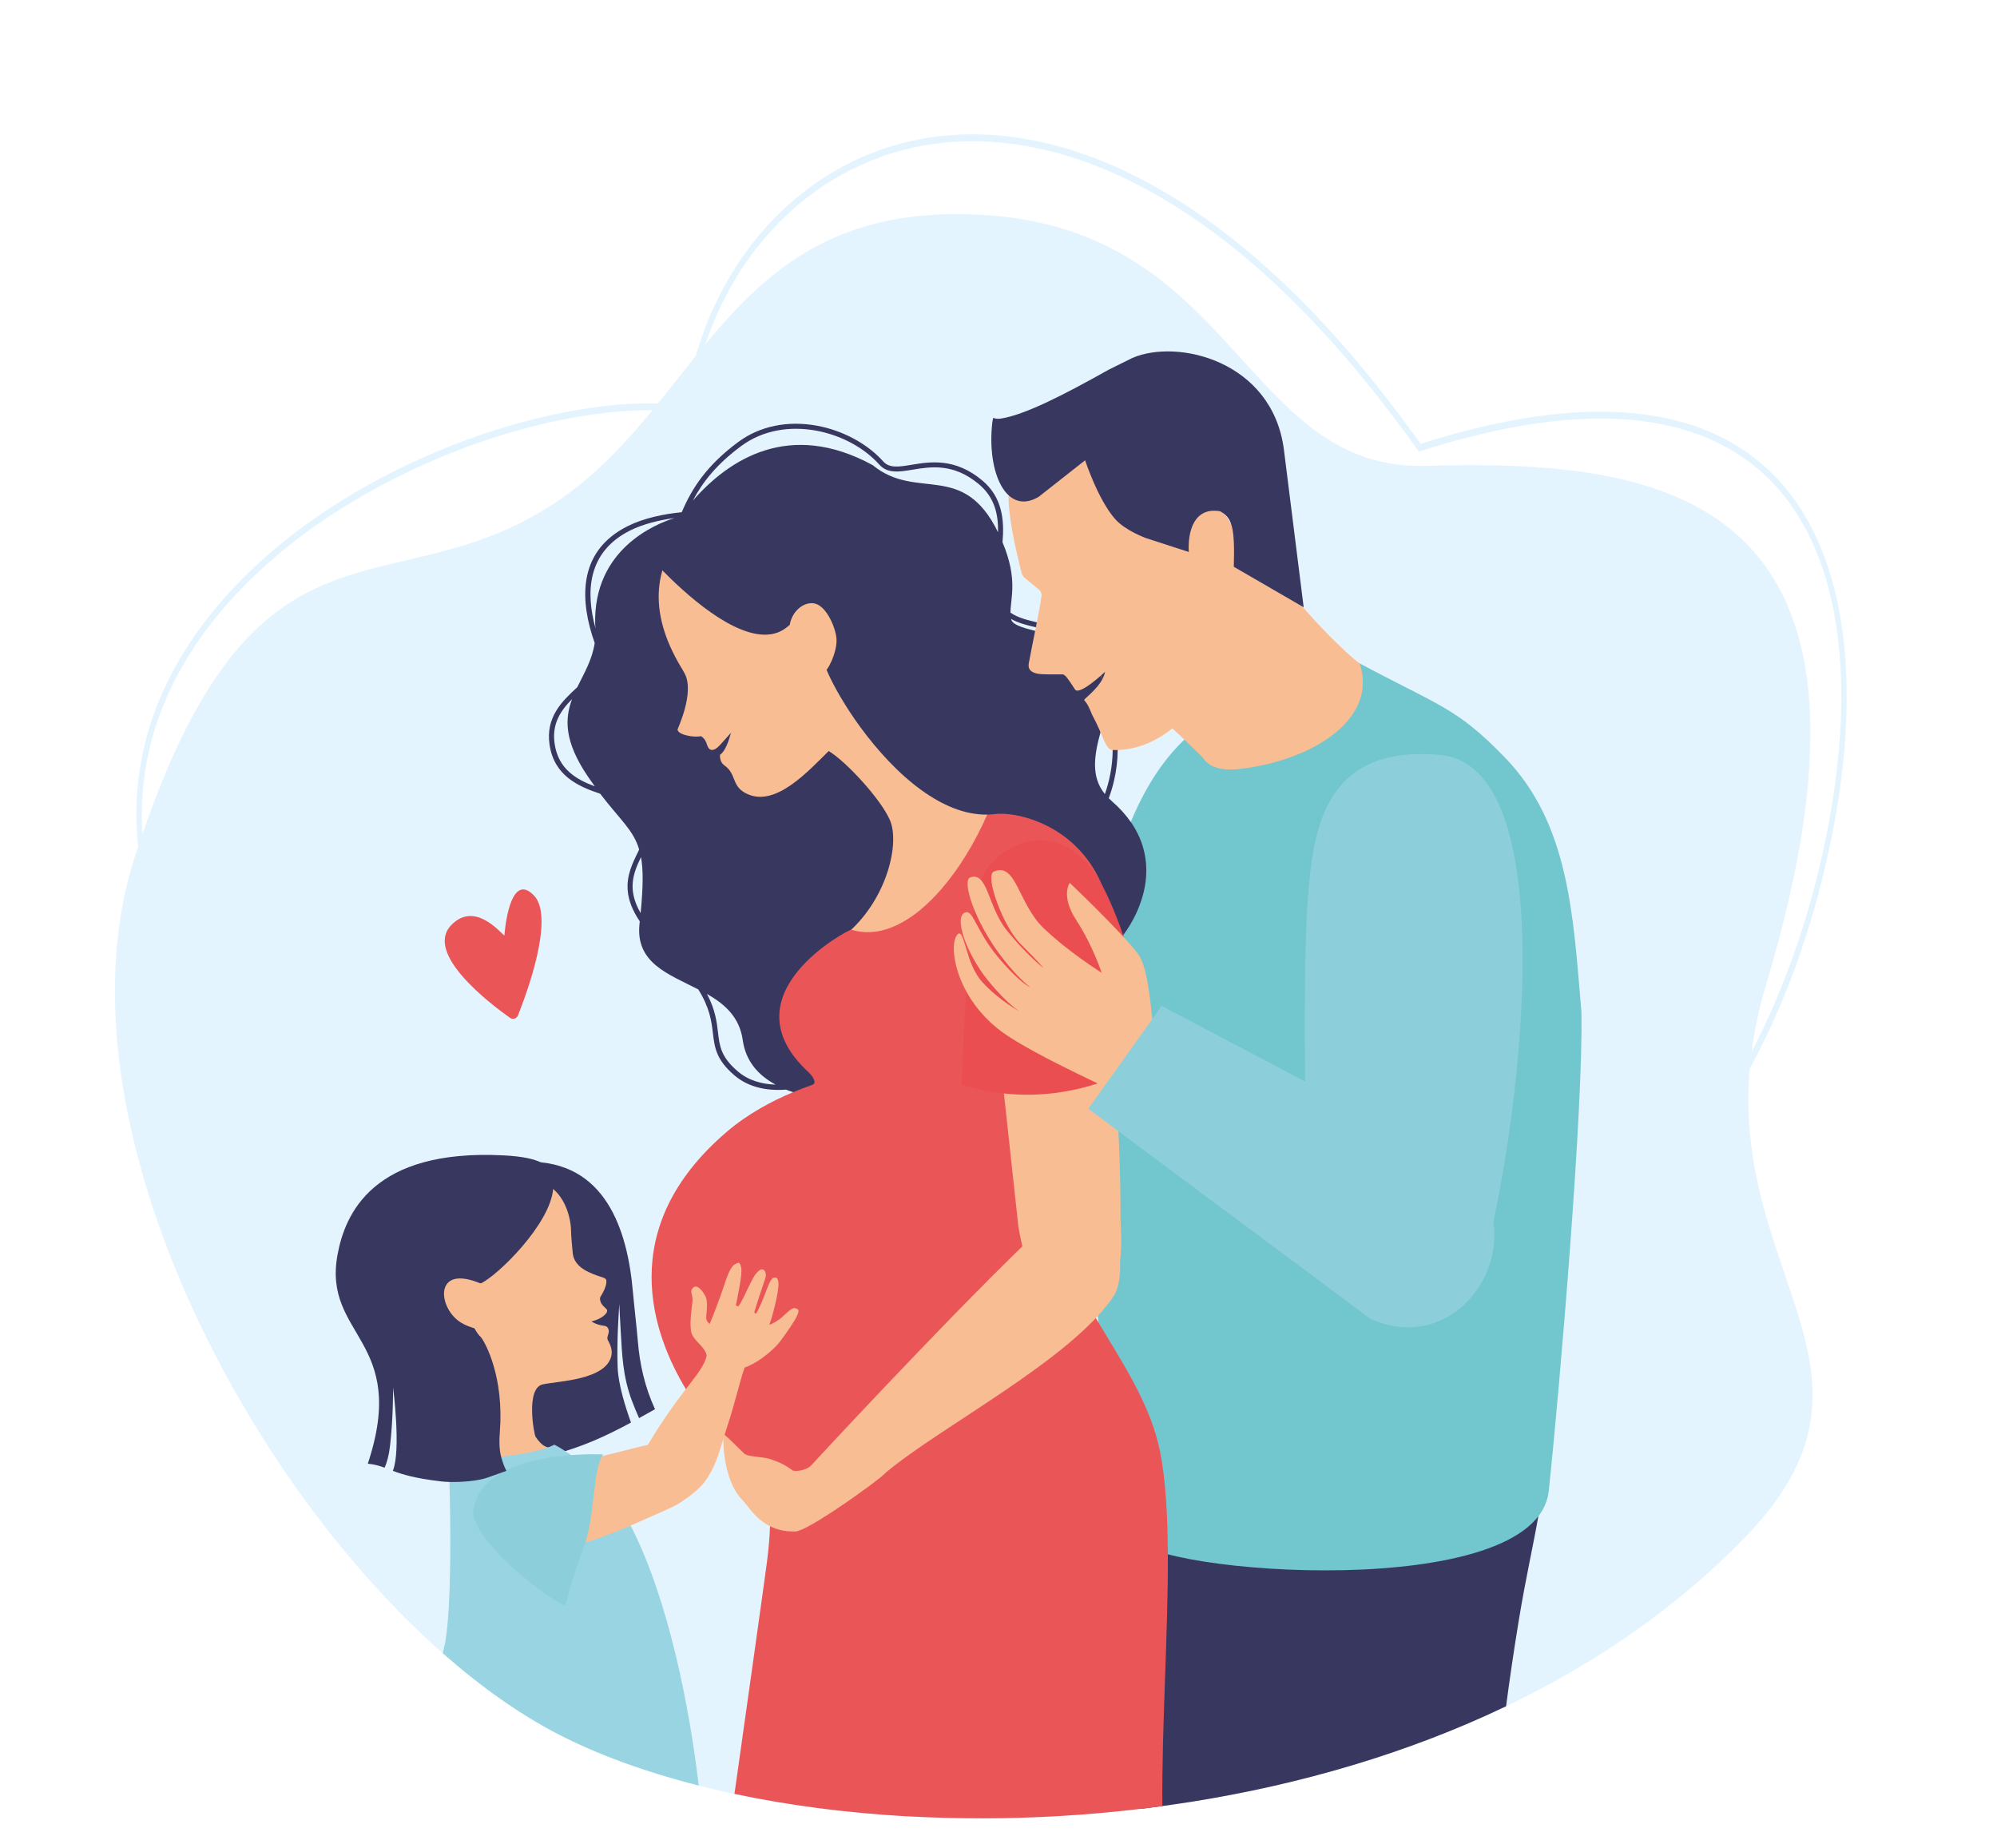 <?xml version="1.0" encoding="UTF-8"?>
<svg xmlns="http://www.w3.org/2000/svg" xmlns:xlink="http://www.w3.org/1999/xlink" id="uuid-dec3f68b-daeb-42b1-bd1c-d1d42d7a76af" viewBox="0 0 259.2 239.84">
  <defs>
    <clipPath id="uuid-3879aba2-b80d-4370-baaf-171bc8a2364e">
      <rect width="259.2" height="239.84" style="fill:none;"></rect>
    </clipPath>
  </defs>
  <rect width="259.2" height="239.84" style="fill:#fff;"></rect>
  <g style="clip-path:url(#uuid-3879aba2-b80d-4370-baaf-171bc8a2364e);">
    <path d="M229.33,134.33c3.57-7.49,6.34-15.81,8.21-24.75,4.16-19.8,2.26-36.04-5.36-45.72-4.25-5.4-10.23-8.75-17.78-9.94-2.09-.33-4.34-.5-6.68-.5-6.79,0-14.64,1.41-23.33,4.18-12.18-17.13-24.99-28.99-38.06-35.25-6.81-3.27-13.58-4.92-20.1-4.92-4.27,0-8.41.72-12.3,2.14-11.37,4.15-20.01,14.05-23.62,26.62-1.64,2.03-3.25,4.11-4.91,6.16-.3,0-.59-.01-.89-.01-9.7,0-21.5,3.04-32.38,8.33-14.77,7.19-25.76,17.48-30.94,28.97-2.72,6.03-3.86,12.39-3.38,18.89.03.45.07.9.12,1.35-.12.35-.23.71-.35,1.07l-.08.23c-10.58,32.63,12.99,79.58,39.96,103.36,4.9,4.32,9.91,7.88,14.85,10.44,5.17,2.69,11.39,4.96,18.36,6.73.84.22,1.7.42,2.56.62.54.12,1.09.25,1.64.37.15.03.3.07.45.1,6.91,1.46,14.44,2.46,22.34,2.91.05,0,.1,0,.15,0,3.24.18,6.54.27,9.88.27,6.62-.02,13.42-.41,20.26-1.22.96-.11,1.93-.24,2.9-.37.53-.07,1.07-.15,1.61-.23.78-.11,1.55-.23,2.33-.36,13.94-2.23,27.88-6.24,40.68-12.37,11.61-5.56,22.29-12.85,31.22-22.13,20.16-20.96-1.86-33.47.41-60.59.78-1.43,1.52-2.89,2.22-4.37M18.5,108.21c-.42-6.23.69-12.29,3.33-18.14,5.1-11.31,15.96-21.45,30.58-28.57,10.8-5.26,22.5-8.27,32.11-8.27.06,0,.11,0,.17,0-3.46,4.2-7.17,8.24-11.83,11.47-21.66,15.04-39.03-1.1-54.36,43.51M185.12,60.46c-23.64.66-24.56-30.5-57.32-32.56-19.08-1.2-28.23,7.07-36.23,16.76,3.81-11.43,11.99-20.37,22.58-24.23,3.83-1.4,7.9-2.1,12.1-2.1,6.43,0,13.11,1.63,19.84,4.86,13.01,6.24,25.77,18.09,37.92,35.22l.15.2.21-.07c8.72-2.8,16.58-4.22,23.37-4.22,2.31,0,4.53.17,6.59.49,7.38,1.17,13.22,4.43,17.35,9.68,7.43,9.44,9.27,25.37,5.18,44.85-2.08,9.92-5.26,18.97-9.51,27.14.35-2.73.96-5.61,1.87-8.66,19.2-63.91-13.22-68.23-44.09-67.37" style="fill:#e4f4fe; fill-rule:evenodd;"></path>
    <path d="M67.23,131.77c-.17.42-.68.57-1.04.31-2.59-1.83-11.15-8.34-7.63-12.02,3.28-3.43,6.92,1.69,6.92,1.3s.67-8.47,3.84-5.14c2.69,2.84-.94,12.67-2.09,15.55" style="fill:#ea5658; fill-rule:evenodd;"></path>
    <path d="M199.67,196.75c-.63,3.66-1.66,8.12-2.55,13.59-.67,4.08-1.2,7.75-1.64,11.08-12.81,6.13-26.74,10.14-40.68,12.37-.78.12-1.55.24-2.33.35-.53.08-1.07.15-1.6.23-.97.13-1.93.26-2.9.37-2.19-17.92-3.92-31.94-4.56-36.49.52-1.17,1.33-2.71,2.49-4.4,1.18-1.72,2.72-3.59,4.69-5.39,5.31-4.86,13.69-9.16,26.31-8.33,22.83,1.5,24.8,4.93,22.78,16.62" style="fill:#373760; fill-rule:evenodd;"></path>
    <path d="M201.02,193.46c1.39-12.98,4.55-50.13,4.23-62.29-1.07-12.5-1.6-24.28-9.93-32.88-6.34-6.55-8.47-6.63-19.37-12.48-3.78,2.64-21.28,9.33-21.28,9.33-23.64,19.86-9.87,98.55-7.29,104.51,1.97,4.54,52.07,8.48,53.64-6.18" style="fill:#72c6cd; fill-rule:evenodd;"></path>
    <path d="M169.91,159.48c-.42-1.41-.88-33-.23-41.89.65-8.89,1.52-21.08,17.24-19.62,17.34,1.62,9.49,54.2,4.86,68.67-5.73,9.93-21.88-7.17-21.88-7.17" style="fill:#8ccfda; fill-rule:evenodd;"></path>
    <path d="M124.96,137.03c-9.32-12.7.98-15.06-1.44-19.7-.1-.18-.21-.38-.35-.57-.35-.48-.68-.95-.99-1.4-3.31-4.77-4.68-7.94-2.89-12.03.12-.27.22-.54.3-.8,1.33-4.47-3.67-6.62-7.81-8.03-2.29-.78-4.31-1.35-4.87-1.96-5.01-5.55-4.23-8.34-6.89-10.23-.73-.52-1.72-.97-3.17-1.39-6.47-1.89-8.1-7.93-8.5-11.39-.14-1.19-.13-2.07-.12-2.37,1-.11,1.94-.15,2.75-.15h0c.84,0,1.53.06,2,.16l.14-.65c-.28-.06-.64-.1-1.06-.13-.95-.07-2.2-.05-3.57.08-2.3.22-4.93.76-7.01,1.8-6.74,3.36-6.13,9.99-4.29,15.17-.33,2.2-1.39,3.94-2.26,5.73-1.95,1.81-4.13,3.86-3.6,7.47.59,4,3.69,5.41,6.57,6.36,2.61,3.41,4.31,4.7,5.06,7.24-.06.12-.11.24-.17.36-.7,1.43-1.5,3.04-1.31,5.03.12,1.26.63,2.56,1.56,3.93-.01.1-.02.19-.03.29-.57,5.12,3.74,6.54,7.63,8.55,1.5,2.42,1.71,4.15,1.89,5.66.22,1.85.41,3.45,2.79,5.48,1.68,1.44,3.96,2.06,6.71,1.86.29.12.59.22.9.32,8.04,2.65,20.97.35,24.61-.25h0c.61-.1.96-.15.98-.13-1.43-1.56-2.6-2.98-3.57-4.3M71.99,96.53c-.39-2.61.79-4.32,2.26-5.81-.95,2.56-1.05,5.48,2.07,10.07.3.44.6.86.88,1.25-2.46-.91-4.73-2.27-5.21-5.51M83.15,118.49c-1.79-3.09-.94-5.22.05-7.26.3,1.66.28,3.87-.05,7.26M77.25,81c.02.18.03.35.04.52-1.27-4.6-1.11-9.88,4.5-12.68,1.68-.84,3.78-1.35,5.74-1.61-2.48.78-10.53,4.05-10.28,13.77M95.75,139.02c-2.18-1.86-2.35-3.27-2.56-5.06-.16-1.38-.35-2.93-1.43-4.98,2.28,1.31,4.22,2.98,4.64,5.97.38,2.72,1.98,4.57,4.27,5.8-1.77-.06-3.51-.52-4.92-1.73" style="fill:#373760;"></path>
    <path d="M136.81,104.46c-3.72,6.11-19.89,20.65-26.57,16.41,4.86-4.35,6.59-11.41,5.26-14.46-1.19-2.74-5.72-7.63-7.94-8.95-2.6,2.56-6.77,7.18-10.44,5.63-2.27-.96-1.42-2.55-3.06-3.74-.44-.3-.63-.76-.61-1.39h0c.97-.7,1.35-2.78,1.45-2.89-1.31,1.44-1.63,1.91-2.14,2.17h0s0,0,0,0c-.32.12-.7.21-.96-.51-.16-.45-.24-.8-.81-1.2-.88.21-2.99-.15-3.05-.86,0-.09,2.26-4.81.92-7.28-.47-.86-.37-.64-.49-.85-4.34-7.25-3.59-13.41,1.05-18.29,2.65-2.79,8.62-4.47,13.96-3.45,10.07,1.94,11.14,17.45,13.04,22.6,1.94,5.26,9.19,8.33,20.37,17.03" style="fill:#f9bd94; fill-rule:evenodd;"></path>
    <path d="M150.86,234.37c-.97.13-1.94.26-2.9.37-6.84.81-13.64,1.21-20.26,1.22-3.35,0-6.65-.08-9.89-.26-.05,0-.1,0-.14,0-7.9-.45-15.43-1.44-22.34-2.91,1.56-11.05,3.87-27.44,4.22-30.12.24-1.89.36-3.39.39-4.62.06-2.51-.25-3.84-.58-4.86-1.18-3.66-3.14-4.48-5.43-6.6-.01-.01-.03-.03-.04-.04-.57-.53-1.16-1.14-1.76-1.89-.4-.49-1.69-2.05-3.1-4.38-4.21-6.97-9.44-20.8,5.28-33.39,2.77-2.37,5.88-4.01,8.63-5.16.88-.37,1.72-.68,2.5-.96.58-.2.19-.99-.56-1.69-10.84-10.06,5.35-18.51,5.6-18.43,0,0,.02,0,.03,0,3.98,1.21,8.13-1.18,11.68-5.28,2.31-2.67,4.36-6.05,5.94-9.65.55-1.25,1.05-2.53,1.48-3.81.11-.34,4.63,1.42,7.19,2.55.96.42,1.64.75,1.73.85,3.82,4.23,5.21,5.1,5.68,9.19.1.9.16,1.95.19,3.24,0,.02,0,.04,0,.07.01.59-.04,1.14-.12,1.7h0c-.02.14-.04.27-.06.41h0c-.17,1.05-.43,2.17-.6,3.69,0,.05-.01.11-.02.17-.07.53-.21,1.12-.4,1.78-.35,1.21-.88,2.61-1.51,4.18h0s0,0,0,0c-1.01,2.54-2.27,5.51-3.44,8.83-.33.93-.65,1.89-.95,2.87-.04.12-.08.25-.12.38-.04.13-.08.25-.11.38-1.57,5.28-1.1,10.29.34,16.02.55,2.21,1.25,4.53,2.03,7.01.47,1.5,1.26,3.1,2.22,4.81.19.33.38.67.58,1.01.1.18.21.36.32.54,2.75,4.65,6.32,9.94,7.74,15.6.1.41.2.84.29,1.29.71,3.57.96,8.15.99,13.23.05,10.23-.81,22.5-.71,32.67" style="fill:#ea5658; fill-rule:evenodd;"></path>
    <path d="M132.16,159.08c1.92,11.13,5.93,12.27,8.67,11.3,4.69-1.67,4.9-7.19,4.61-11.93.03-13.65-1.2-27.87-3.61-41.96-1.47-8.61-15.68-8.3-13.49,7.31l3.83,35.28Z" style="fill:#f9bd94; fill-rule:evenodd;"></path>
    <path d="M96.71,188.7c.38.32,2.36.37,3.07.59,1.73.53,2.44,1.05,3.1,1.52.29.21,1.79-.01,2.37-.61,0,0,16.52-17.89,27.79-28.8,12.67-11.4,13.48,3.8,11.58,6.69-5.43,8.26-22.36,16.92-29.58,22.95-.23.24-.61.57-1.1.95-2.85,2.21-9.29,6.68-10.67,6.74-4.32.16-5.89-3.04-6.85-4-2.75-2.77-2.55-8.36-2.55-8.61,0-.26,2.44,2.27,2.82,2.6" style="fill:#f9bd94; fill-rule:evenodd;"></path>
    <path d="M141.4,84.22c-.34-.17-.68-.33-1.02-.48.83.89,1.64,2.07,2.39,3.67h0c.07.16.15.32.22.48.22.49.43,1.02.64,1.59.14.37.26.74.38,1.11.5-2.61.25-4.92-2.62-6.38M146.77,106.67c-.63-.91-1.43-1.8-2.42-2.67-.16-.14-.3-.27-.44-.41.25-.68.48-1.41.66-2.18.32-1.33.49-2.7.5-4.08.02-2.18-.33-4.43-1.06-6.72-.08.43-.18.87-.3,1.32.52,1.96.73,3.76.71,5.4-.02,2.16-.43,4.06-1.01,5.71-1.87-2.25-1.36-5.13-.57-8.02.29-1.04.61-2.08.87-3.1-.19-.71-.42-1.45-.7-2.2-.15-.4.22-1.24.07-1.6-.1-.23-.33-.62-.43-.84-1.15-2.49-2.81-3.33-4.11-4.24-1.53-.52-2.98-.87-4.18-1.17-1.77-.45-2.99-.82-3.13-1.55.95.54,2,.79,3.08,1.05.05.01.1.02.14.03,1.32.32,2.72.68,4.09,1.64.6.21,1.22.44,1.84.71-1.89-2.02-3.92-2.54-5.8-2.99-.04,0-.08-.02-.12-.03-1.23-.3-2.35-.57-3.31-1.23.01-1.91.98-4.29-1-9.06,0-.02-.02-.04-.03-.07.25-2.83,0-5.85-2.66-8.05-3.52-2.93-6.76-2.4-9.12-2.01-1.69.28-2.9.48-3.72-.45-2.04-2.28-5.25-4.01-8.6-4.62-3.78-.69-7.39.05-10.16,2.09-4.12,3.03-6.06,6.04-7.37,9.13-.09.21-.17.41-.25.62-2.26,3.07-3.41,5.71-3.41,5.71,0,0,.43.49,1.16,1.24,2.66,2.73,9.32,8.97,14.03,8.28.76-.11,1.47-.4,2.1-.91.13-.1.26-.2.38-.3,5.01-3.82,4.38,1.57,4.16,3.49-.05.44.17,1.26.62,2.33.82,1.95,2.4,4.74,4.49,7.58,2.16,2.92,4.85,5.89,7.82,8.03,2.69,1.95,5.6,3.22,8.53,3.18.34,0,.68-.03,1.02-.07,1.31-.16,3.58.11,5.98,1.16,2.92,1.27,6.02,3.7,7.84,7.88h0c.27.63.52,1.3.73,2.01h0c.25.87.46,1.8.6,2.8h0c.03.18.05.37.07.55h0c.1.87.16,1.78.17,2.75.37-.36.77-.81,1.17-1.33.03-.04.06-.08.09-.12,2.41-3.21,4.82-9.15.98-14.68M96.25,57.85c5.59-4.11,13.91-2.01,17.88,2.44,1.06,1.19,2.57.95,4.32.66,2.36-.39,5.31-.87,8.59,1.87,2.06,1.72,2.55,3.95,2.5,6.25-4.56-9.33-10.54-4.01-16.27-8.71-10.81-5.9-18.66-.75-23.34,4.6,1.26-2.4,3.11-4.75,6.32-7.11" style="fill:#373760;"></path>
    <path d="M102.5,81.09c.36-2.01,2.08-3.13,3.37-2.74,1.52.46,2.69,3.34,2.71,4.71.03,1.55-1.04,4.05-1.9,4.4-1.33.54-.82-4.04-4.18-6.36" style="fill:#f9bd94;"></path>
    <path d="M84.02,187.61c1.71-2.89,3.3-5.11,4.45-6.63,1.9-2.49,3.02-3.76,3.26-5.13,0,0,0,0-.01,0-.31-1.26-1.87-1.92-2.03-3.13-.18-1.3.09-2.89.19-3.83.1-.93-.47-1.31.12-1.82.59-.51,1.48.81,1.67,1.43.19.62.03,1.76,0,2.34-.03.58.16.68.44.97.58-1.35,1.49-3.84,1.87-4.98.37-1.14.81-2.4,1.37-2.74.56-.34.71-.35.86.47.16.83-.48,3.69-.69,4.84.1.1.23.06.34.1.51-.75.89-1.64,1.27-2.43.43-.89.84-1.8,1.45-2.23.61-.42.96.34.77.99-.51,1.58-.84,2.43-1.42,4.35-.06.19.16.34.19.29.92-1.44,1.56-3.96,2.02-4.42.11-.32.66-.34.77-.1.26.54.09,1.42-.08,2.33-.17.91-.61,2.64-.97,3.65.5-.19,1.11-.57,1.53-.9.41-.33,1.38-1.42,1.81-1.27.43.15.61.18.26.96-.35.78-1.21,1.99-2.11,3.23-.79,1.09-2.6,2.61-4.22,3.33-.16.07-.32.13-.48.19-.71,1.97-1.08,4.08-2.36,7.97-.81,2.47-1.21,4.57-2.64,6.54-.12.16-.16.19-.31.29-1.5.98-3.09,1.59-4.86.75-.1-.05-1.01-.47-1.67-1.31-1.31-1.65-.84-3.83-.77-4.11" style="fill:#f9bd94;"></path>
    <path d="M58.52,191.59c.51-.46,1.1-.76,1.79-.91,1.55-.6,2.45-.71,3.44-.74.83-.03,1.72.01,3.1-.13.45-.06,1.27-.18,2.35-.41,1.96-.41,4.78-1.15,7.77-2.4,1.69-.71,3.32-1.53,4.93-2.4-.71-1.96-1.64-4.91-1.73-7.11-.15-3.5.2-8.08.22-8.3,0,.08.01.81.18,3.63.18,3.01.26,5.74,1.43,8.9.32.86.65,1.64.95,2.31.12-.07.24-.13.35-.2.57-.32,1.15-.64,1.72-.96-1.31-2.84-1.99-5.79-2.24-8.92-.14-1.68-.48-4.6-.63-6.29-.7-8.12-3.6-16.98-13.6-16.9,0,0-5.9.49-6.47.74-.76.32-1.97,1.43-2.68,1.88,1.95,2.41,4.94,7.4,1.96,12.85-.05.1-.1.19-.15.28-.02.03-.03.06-.05.09-.05.1-.1.2-.15.29-.6,1.21-.84,2.12-.85,2.94h0c-.02.99.28,1.84.66,2.9.24.64.5,1.36.75,2.24.36,1.28.67,2.9.79,5.09.08,1.61-4.38,7.47-3.83,11.51" style="fill:#373760;"></path>
    <path d="M59.2,150.81c3.31-.13,8.71-.02,12.74,3.61,1.56,1.4,2.14,3.8,2.17,5.1.02.92.15,2.36.23,3.11.08.76.49,1.69,2.03,2.43,1.95.93,2.4.55,2.33,1.39-.04.48-.32,1.14-.75,1.81-.21.33.09.93.24,1.09.47.54.71.54.58.91-.1.3-.79.94-2.01,1.22,1.37.85,1.95.26,2.22,1.03.18.5-.31.99-.09,1.39.17.32.63,1.1.48,1.95-.6,3.26-7.01,3.37-8.93,3.8-2.25.51-1.11,6.53-.93,6.79,1.35,2,2.1,1.22,2.87,1.47-4.41,2.11-13.13,3.53-13.13,3.53,0,0,1.29-3.62,1.06-5.4-.19-1.45-.62-5.67-3.53-6.25-7.14-1.41-9.86-7.54-11.28-13.41-1.57-6.48,4.65-15.21,13.69-15.57" style="fill:#f9bd94;"></path>
    <path d="M90.68,231.7c-6.97-1.77-13.19-4.04-18.36-6.73-4.94-2.57-9.95-6.12-14.85-10.44.12-.48.22-.92.3-1.3,0-.05.02-.11.03-.17.83-5.01.68-15.58.54-20.75-.05-1.83-.1-2.99-.1-2.99,0,0,.12.02.39.04s.67.04,1.24.04c1.09,0,2.78-.07,5.17-.36.73-.09,1.51-.19,2.37-.33,1.9-.29,3.08-.64,3.76-.89.55-.21.77-.35.77-.35,0,0,.57.27,1.45.85.23.15.48.32.75.51.33.23.68.5,1.05.79.69.55,1.45,1.22,2.21,2,1.22,1.25,2.47,2.81,3.56,4.7.31.53.6,1.08.89,1.65,5,9.73,7.67,23.84,8.84,33.73" style="fill:#98d4e1;"></path>
    <path d="M90.66,186.95c-.54-.35-1.08-.47-1.43-.52-2,.36-3.62.71-4.74.97-1.92.44-2.86.7-5.81,1.43-1.15.28-2.15.51-2.82.65-3.92.79-7.5,1.97-8.29,4.48-.58,1.85.51,4.15,2.12,5.45,2.06,1.66,4.46,1.28,4.82,1.21,1.33-.38,2.99-.9,4.86-1.62,1.08-.42,1.99-.81,3.76-1.59,2.87-1.26,4.3-1.89,4.74-2.16,1.21-.77,4.87-3,4.44-5.64-.29-1.78-1.64-2.65-1.64-2.65" style="fill:#f9bd94;"></path>
    <path d="M61.44,195.99c-.48,3.37,8.75,11.05,11.95,12.37,0,0,.8-3.39,2.35-7.46,1.55-4.07,1.14-10.27,2.55-12.16,0,0-15.7-.84-16.86,7.26" style="fill:#8ccfda;"></path>
    <path d="M71.28,152.05c-.05-.15-.06-.7-1.07-1.2h0c-.81-.41-2.25-.79-4.87-.92-16.92-.86-20.57,7.56-21.54,12.95-1.91,10.58,9.29,10.95,3.94,27.06.91.09,1.53.28,2.18.52.29-.64.56-1.56.71-2.87.43-3.81.39-7.55.39-7.55,0,0,1.06,8.16-.03,10.83,1.2.45,2.87.98,6.28,1.37.31.04.67.06,1.07.07,1.6.04,3.73-.13,4.98-.58.65-.23,1.29-.46,1.94-.69h0c.16-.06.31-.11.47-.17-.01-.02-.02-.04-.03-.06-.1-.2-.2-.41-.29-.64-.03-.08-.06-.16-.09-.24-.1-.28-.19-.58-.28-.89,0,0,0-.02,0-.03-.41-1.55-.12-3.27-.09-4.52.19-6.84-2.3-10.77-2.56-11-.23-.19-.52-.6-.82-1.14-.49-.86-1.01-2.03-1.34-3.16-.39-1.31-.53-2.55-.07-3.15.03-.04.1-.02.16-.03.33-.07.56.37.82.68.25.31.53.51.93-.04.09-.01.21-.05.34-.11,2.11-.95,9.03-7.67,9.39-12.29.06-.82-.08-1.57-.49-2.21" style="fill:#373760;"></path>
    <path d="M62.85,166.76c-1.59-.74-4.27-1.6-5.06.25-.53,1.26.28,3.53,2.04,4.62,1.13.71,3.36,1.28,4.03.84,1.04-.67-3.68-2.14-1.01-5.71" style="fill:#f9bd94;"></path>
    <path d="M160.58,99.81c-3.64.37-4.38-1.44-4.63-1.68-5.48-5.37-11.17-10.25-11.17-10.25t0,0l15.38-20.55c5.69,7.92,11.19,14.59,16.35,18.83,2.39,7.5-6.81,12.74-15.93,13.66" style="fill:#f9bd94; fill-rule:evenodd;"></path>
    <path d="M130.91,63.97c-.09,2.66.67,6.34,1.67,10.29.11.57.56.85.78,1.03l1.47,1.2c.27.22.4.56.35.9-.35,2.4-1.12,5.78-1.65,8.7-.29,1.56,1.92,1.39,2.49,1.42h1.9c.36.03.74.63,1.61,1.96.56.87,3.9-2.29,3.9-2.29-.35,1.91-2.84,3.53-2.71,3.68.63.67.83,1.55,1.16,2.15,1.31,2.39,1.59,4.3,2.54,4.32,9.47.26,16.23-12.15,14.11-19.46-.11-.36,0-.75.28-1.01.87-.8,1.14-2.04,1.44-3.47.35-1.68.27-5.86-1.91-7.05-.82-.45-1.37-.48-1.73-.34-.5.19-1.06-.03-1.26-.53-1.02-2.62-3.28-7.9-4.96-8.42-14.52-4.27-18.97,6.87-18.97,6.87l-.51.07Z" style="fill:#f9bd94; fill-rule:evenodd;"></path>
    <path d="M169.21,78.8s-2.48-19.83-2.57-20.49c-1.51-11.47-13.79-14.4-19.66-11.86l-3.07,1.52c-6.03,3.39-10.94,5.86-13.96,6.34-.74.12-1.03-.1-1.03-.1,0,0-.11.43-.12.58-.75,6.47,1.79,12.22,6.03,9.67l6.01-4.73s1.68,5.12,3.9,7.63c1.36,1.53,4.01,2.47,4.01,2.47l5.55,1.8c-.15-2.53.6-5.86,4.04-5.29,1.54.82,1.96,1.94,1.8,7.21l9.08,5.26Z" style="fill:#373760; fill-rule:evenodd;"></path>
    <path d="M124.81,140.75s.73-21.94,2.35-26.25c1.63-4.34,8.44-8.43,14.02-2.41,4.65,5.01,9.04,25.01,9.04,25.01-8.71,5.08-17.17,6.19-25.41,3.65" style="fill:#ea4e50; fill-rule:evenodd;"></path>
    <path d="M151.1,139.13c-1.79-1.78-1.27-12.52-3.39-15.34s-8.86-9.22-8.86-9.22c0,0-1.24,1.64.86,4.86,2.1,3.22,3.28,6.8,3.28,6.8,0,0-4.18-2.59-7.51-5.76-3.33-3.17-3.58-8.68-6.5-7.36-1.19.54,1.24,7.17,3.5,9.4,2.3,2.26,2.97,3.13,2.97,3.13,0,0-2.33-1.85-4.8-4.94-2.47-3.1-2.45-7.67-4.73-6.83-1.08.4.53,5.62,4,10.19,2.24,2.95,3.85,4.1,3.85,4.1,0,0-1.44-.61-4.25-3.98-2.8-3.37-3.17-6.03-4.17-5.79-1.69.39.12,5.42,2.83,8.77,2.71,3.35,4.29,4.17,4.29,4.17,0,0-2.73-1.43-4.97-3.88-2.2-2.41-2.3-6.99-3.17-6.23-1.32,1.15-.43,8.11,5.64,12.63,4.17,3.11,16.32,8.47,18.5,9.59s4.41-2.53,2.62-4.31" style="fill:#f9bd94;"></path>
    <path d="M150.77,130.53l38.24,20.16c11.3,8.75,1.39,26.08-11.14,20.45l-36.62-27.26,9.53-13.35Z" style="fill:#8ccfda; fill-rule:evenodd;"></path>
  </g>
</svg>
